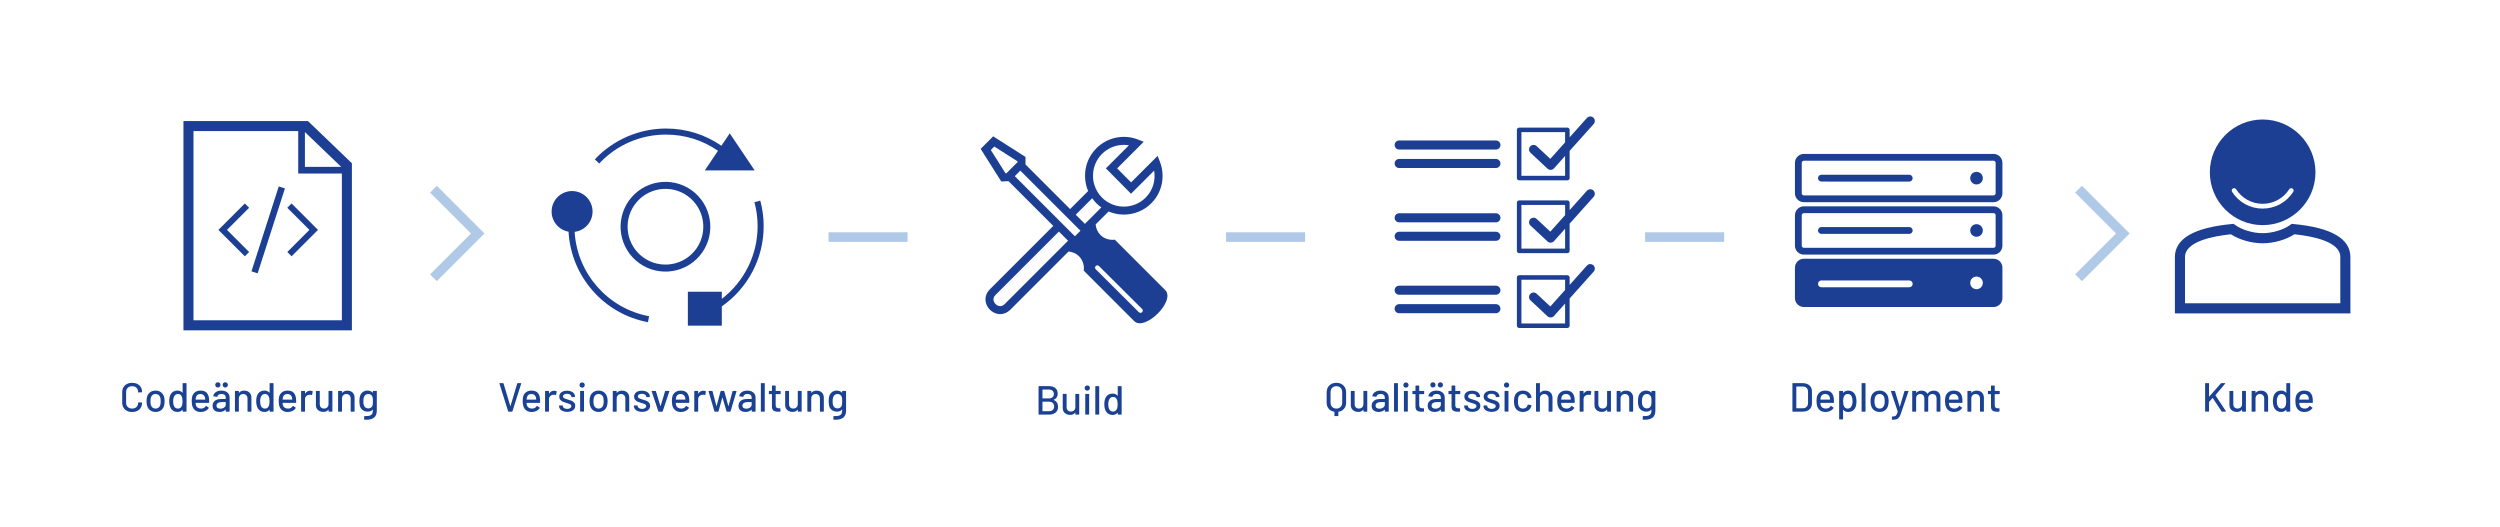 <svg xmlns="http://www.w3.org/2000/svg" viewBox="0 0 1044 220"><g fill="#1a4192"><path d="m53.017 171.568c-.629-.322-1.116-.781-1.462-1.377s-.519-1.277-.519-2.049v-4.402c0-.771.173-1.447.519-2.031s.833-1.037 1.462-1.36 1.352-.485 2.168-.485c.815 0 1.535.156 2.158.469.623.311 1.108.75 1.454 1.316.346.567.519 1.225.519 1.973v.017c0 .058-.018.103-.052.136-.033.035-.073.051-.118.051l-1.292.068c-.114 0-.171-.051-.171-.152v-.051c0-.726-.227-1.31-.68-1.752-.453-.441-1.06-.662-1.818-.662-.76 0-1.369.221-1.828.662-.459.442-.688 1.026-.688 1.752v4.521c0 .726.229 1.309.688 1.751s1.068.663 1.828.663c.759 0 1.365-.221 1.818-.663s.68-1.025.68-1.751v-.034c0-.103.057-.153.171-.153l1.292.068c.112 0 .17.057.17.17 0 .748-.173 1.408-.519 1.98s-.831 1.018-1.454 1.334c-.623.318-1.343.477-2.158.477-.816 0-1.539-.161-2.168-.484z"/><path d="m62.8 171.398c-.623-.425-1.06-1.018-1.309-1.776-.204-.612-.307-1.304-.307-2.074 0-.805.097-1.484.289-2.04.249-.748.686-1.334 1.31-1.76.623-.425 1.365-.637 2.227-.637.816 0 1.527.212 2.134.637.605.426 1.039 1.006 1.3 1.742.204.578.307 1.259.307 2.041 0 .793-.103 1.49-.307 2.091-.249.759-.68 1.352-1.292 1.776-.611.425-1.331.638-2.158.638-.839 0-1.57-.213-2.193-.638zm3.383-1.156c.34-.255.584-.614.731-1.079.124-.431.187-.964.187-1.599s-.057-1.161-.17-1.58c-.147-.465-.391-.825-.73-1.08-.341-.255-.754-.383-1.241-.383-.465 0-.867.128-1.207.383s-.584.615-.731 1.08c-.124.396-.187.924-.187 1.58 0 .658.062 1.19.187 1.599.137.465.377.824.723 1.079.346.256.763.383 1.25.383.453 0 .85-.127 1.189-.383z"/><path d="m76.434 160h1.292c.113 0 .17.057.17.17v11.561c0 .113-.057.17-.17.17h-1.292c-.113 0-.17-.057-.17-.17v-.562c0-.022-.008-.04-.025-.052-.017-.01-.037-.005-.06.018-.249.283-.544.504-.884.663s-.708.238-1.105.238c-.815 0-1.493-.201-2.031-.604s-.933-.972-1.182-1.708c-.215-.602-.322-1.326-.322-2.177 0-.793.09-1.479.271-2.058.238-.748.629-1.331 1.173-1.75.544-.42 1.241-.629 2.091-.629.386 0 .751.076 1.097.229.346.153.644.372.893.655.022.022.043.028.06.017.018-.011.025-.027.025-.051v-3.791c0-.113.057-.17.17-.17zm-.204 7.564c0-.951-.142-1.677-.425-2.176-.329-.578-.811-.867-1.444-.867-.681 0-1.185.272-1.514.816-.362.566-.544 1.314-.544 2.244 0 .873.142 1.575.425 2.107.329.624.867.936 1.615.936.657 0 1.156-.307 1.496-.918.261-.477.391-1.189.391-2.143z"/><path d="m87.348 168.059c0 .113-.057.17-.17.17h-5.423c-.046 0-.068.022-.068.067 0 .386.034.681.103.884.124.453.376.808.756 1.062.38.256.858.383 1.437.383.839 0 1.485-.346 1.938-1.037.057-.113.13-.131.221-.051l.969.646c.079.067.097.141.052.221-.317.51-.769.912-1.352 1.207-.584.294-1.244.441-1.98.441-.828 0-1.524-.182-2.092-.544-.566-.362-.991-.878-1.274-1.547-.272-.669-.408-1.479-.408-2.431 0-.828.062-1.457.188-1.887.203-.783.611-1.4 1.224-1.854s1.354-.68 2.227-.68c1.145 0 2.001.286 2.567.857.566.573.912 1.414 1.037 2.525.045.465.062.986.051 1.564zm-4.862-3.172c-.317.244-.532.57-.646.979-.079.249-.131.566-.153.951 0 .046.022.068.068.068h3.893c.046 0 .068-.022.068-.068-.022-.373-.057-.65-.102-.832-.114-.442-.338-.797-.672-1.062-.335-.267-.751-.4-1.25-.4-.487 0-.89.123-1.207.365z"/><path d="m94.293 163.477c.516.244.912.584 1.189 1.02.277.437.417.933.417 1.488v5.746c0 .113-.058.17-.17.17h-1.292c-.114 0-.17-.057-.17-.17v-.613c0-.056-.029-.067-.086-.033-.294.307-.654.541-1.079.705s-.898.247-1.419.247c-.839 0-1.533-.213-2.083-.638s-.824-1.068-.824-1.93c0-.884.309-1.578.926-2.082.618-.504 1.482-.757 2.593-.757h1.904c.045 0 .068-.022.068-.067v-.459c0-.499-.145-.887-.434-1.165s-.729-.417-1.317-.417c-.477 0-.865.094-1.165.281-.301.187-.484.439-.553.756-.034.113-.102.164-.204.153l-1.377-.187c-.113-.023-.164-.068-.152-.137.09-.668.447-1.215 1.07-1.641.624-.425 1.405-.637 2.347-.637.69 0 1.294.121 1.811.365zm-4.105-1.964c-.204-.204-.307-.464-.307-.782 0-.316.103-.578.307-.781.204-.204.464-.307.781-.307s.578.103.782.307c.204.203.306.465.306.781 0 .318-.102.578-.306.782s-.465.306-.782.306-.577-.102-.781-.306zm3.417 8.671c.441-.318.663-.721.663-1.207v-1.004c0-.045-.023-.068-.068-.068h-1.598c-.669 0-1.202.131-1.599.392s-.595.624-.595 1.088c0 .419.15.737.45.952.301.215.694.322 1.182.322.601 0 1.122-.158 1.564-.475zm-.323-8.671c-.204-.204-.306-.464-.306-.782 0-.316.102-.578.306-.781.204-.204.465-.307.782-.307.316 0 .578.103.781.307.204.203.307.465.307.781 0 .318-.103.578-.307.782-.203.204-.465.306-.781.306-.317 0-.578-.102-.782-.306z"/><path d="m104.178 163.936c.545.538.816 1.266.816 2.185v5.61c0 .113-.057.17-.17.17h-1.292c-.113 0-.17-.057-.17-.17v-5.287c0-.566-.164-1.025-.493-1.377s-.765-.527-1.309-.527c-.533 0-.97.176-1.31.527s-.51.805-.51 1.359v5.305c0 .113-.057.17-.17.17h-1.292c-.113 0-.17-.057-.17-.17v-8.313c0-.113.057-.17.17-.17h1.292c.113 0 .17.057.17.17v.612c0 .022.009.039.025.051s.031.006.043-.018c.486-.623 1.207-.935 2.158-.935.93 0 1.666.27 2.21.808z"/><path d="m112.763 160h1.292c.113 0 .17.057.17.17v11.561c0 .113-.057.17-.17.17h-1.292c-.113 0-.17-.057-.17-.17v-.562c0-.022-.008-.04-.025-.052-.017-.01-.037-.005-.06.018-.249.283-.544.504-.884.663s-.708.238-1.105.238c-.815 0-1.493-.201-2.031-.604s-.933-.972-1.182-1.708c-.215-.602-.322-1.326-.322-2.177 0-.793.09-1.479.271-2.058.238-.748.629-1.331 1.173-1.75.544-.42 1.241-.629 2.091-.629.386 0 .751.076 1.097.229.346.153.644.372.893.655.022.022.043.028.06.017.018-.011.025-.027.025-.051v-3.791c0-.113.057-.17.17-.17zm-.204 7.564c0-.951-.142-1.677-.425-2.176-.329-.578-.811-.867-1.444-.867-.681 0-1.185.272-1.514.816-.362.566-.544 1.314-.544 2.244 0 .873.142 1.575.425 2.107.329.624.867.936 1.615.936.657 0 1.156-.307 1.496-.918.261-.477.391-1.189.391-2.143z"/><path d="m123.677 168.059c0 .113-.057.17-.17.17h-5.423c-.046 0-.068.022-.068.067 0 .386.034.681.103.884.124.453.376.808.756 1.062.38.256.858.383 1.437.383.839 0 1.485-.346 1.938-1.037.057-.113.13-.131.221-.051l.969.646c.079.067.097.141.052.221-.317.51-.769.912-1.352 1.207-.584.294-1.244.441-1.98.441-.828 0-1.524-.182-2.092-.544-.566-.362-.991-.878-1.274-1.547-.272-.669-.408-1.479-.408-2.431 0-.828.062-1.457.188-1.887.203-.783.611-1.4 1.224-1.854s1.354-.68 2.227-.68c1.145 0 2.001.286 2.567.857.566.573.912 1.414 1.037 2.525.045.465.062.986.051 1.564zm-4.862-3.172c-.317.244-.532.57-.646.979-.079.249-.131.566-.153.951 0 .046.022.068.068.068h3.893c.046 0 .068-.022.068-.068-.022-.373-.057-.65-.102-.832-.114-.442-.338-.797-.672-1.062-.335-.267-.751-.4-1.25-.4-.487 0-.89.123-1.207.365z"/><path d="m130.511 163.383c.079.034.107.102.085.204l-.272 1.274c-.011.103-.079.137-.203.103-.193-.079-.42-.119-.681-.119l-.237.017c-.533.023-.973.207-1.318.553s-.519.797-.519 1.352v4.965c0 .113-.057.17-.17.17h-1.292c-.113 0-.17-.057-.17-.17v-8.313c0-.113.057-.17.17-.17h1.292c.113 0 .17.057.17.17v.901c0 .033.009.053.026.059.017.006.03-.002.042-.025.51-.793 1.207-1.189 2.091-1.189.363 0 .691.074.986.221z"/><path d="m137.361 163.247h1.275c.112 0 .17.057.17.17v8.313c0 .113-.058.17-.17.17h-1.275c-.113 0-.17-.057-.17-.17v-.629c0-.023-.009-.037-.025-.043-.018-.006-.037.003-.06.025-.453.623-1.15.936-2.091.936-.556 0-1.068-.108-1.539-.324-.47-.215-.847-.532-1.13-.951-.284-.42-.426-.93-.426-1.53v-5.797c0-.113.057-.17.171-.17h1.274c.113 0 .17.057.17.17v5.287c0 .589.156 1.054.468 1.394s.751.51 1.317.51 1.021-.172 1.36-.518.51-.809.51-1.386v-5.287c0-.113.057-.17.17-.17z"/><path d="m147.255 163.936c.545.538.816 1.266.816 2.185v5.61c0 .113-.057.17-.17.17h-1.292c-.113 0-.17-.057-.17-.17v-5.287c0-.566-.164-1.025-.493-1.377s-.765-.527-1.309-.527c-.533 0-.97.176-1.31.527s-.51.805-.51 1.359v5.305c0 .113-.057.17-.17.17h-1.292c-.113 0-.17-.057-.17-.17v-8.313c0-.113.057-.17.17-.17h1.292c.113 0 .17.057.17.17v.612c0 .022.009.039.025.051s.031.006.043-.018c.486-.623 1.207-.935 2.158-.935.93 0 1.666.27 2.21.808z"/><path d="m155.892 163.247h1.292c.112 0 .17.057.17.17v8.041c0 1.371-.389 2.352-1.165 2.94-.776.59-1.816.885-3.119.885-.182 0-.465-.012-.851-.034-.113-.012-.17-.073-.17-.187l.052-1.174c0-.045.017-.085.051-.119.034-.033.079-.045.136-.033.158.011.391.017.697.017.963 0 1.66-.179 2.091-.536.431-.356.646-.96.646-1.811v-.305c0-.023-.009-.04-.026-.052-.017-.011-.036-.005-.06.017-.476.557-1.173.834-2.091.834-.736 0-1.402-.193-1.997-.578-.595-.386-1.006-.952-1.232-1.7-.147-.499-.222-1.19-.222-2.074 0-.94.086-1.666.256-2.176.215-.681.598-1.228 1.147-1.641.549-.413 1.198-.62 1.946-.62.929 0 1.66.283 2.192.85.023.023.043.031.06.025.018-.006.026-.02.026-.043v-.526c0-.113.056-.17.17-.17zm-.196 5.304c.018-.204.026-.544.026-1.02 0-.477-.009-.813-.026-1.012-.017-.198-.048-.389-.093-.57-.091-.418-.295-.762-.612-1.027-.317-.267-.714-.4-1.19-.4-.476 0-.872.134-1.189.4-.317.266-.544.609-.68 1.027-.125.341-.188.867-.188 1.582 0 .781.057 1.314.17 1.598.113.42.337.762.672 1.028.334.267.739.399 1.215.399.499 0 .904-.133 1.216-.399s.513-.608.604-1.028c.034-.182.06-.374.076-.578z"/><path d="m212.201 171.764-3.638-11.576-.018-.068c0-.08.052-.119.153-.119h1.377c.102 0 .17.045.204.136l2.805 9.401c.012.022.028.033.051.033.023 0 .04-.011.052-.033l2.805-9.401c.034-.091.096-.136.187-.136h1.344c.124 0 .17.062.136.188l-3.672 11.576c-.034.092-.103.137-.204.137h-1.377c-.103 0-.17-.045-.204-.137z"/><path d="m225.563 168.059c0 .113-.058.17-.17.17h-5.424c-.045 0-.067.022-.067.067 0 .386.034.681.102.884.125.453.377.808.757 1.062.38.256.858.383 1.437.383.839 0 1.484-.346 1.938-1.037.057-.113.131-.131.222-.051l.969.646c.079.067.096.141.051.221-.317.51-.768.912-1.352 1.207-.584.294-1.244.441-1.98.441-.827 0-1.524-.182-2.091-.544s-.992-.878-1.275-1.547c-.271-.669-.407-1.479-.407-2.431 0-.828.062-1.457.187-1.887.204-.783.612-1.4 1.224-1.854.612-.453 1.354-.68 2.228-.68 1.145 0 2 .286 2.567.857.566.573.912 1.414 1.036 2.525.046.465.062.986.052 1.564zm-4.862-3.172c-.317.244-.533.57-.646.979-.079.249-.13.566-.152.951 0 .046.022.068.067.068h3.894c.045 0 .067-.022.067-.068-.022-.373-.057-.65-.102-.832-.113-.442-.337-.797-.672-1.062-.334-.267-.751-.4-1.249-.4-.487 0-.89.123-1.207.365z"/><path d="m232.396 163.383c.08.034.108.102.085.204l-.271 1.274c-.012.103-.079.137-.204.103-.192-.079-.419-.119-.68-.119l-.238.017c-.533.023-.972.207-1.317.553s-.519.797-.519 1.352v4.965c0 .113-.057.17-.17.17h-1.292c-.113 0-.17-.057-.17-.17v-8.313c0-.113.057-.17.17-.17h1.292c.113 0 .17.057.17.17v.901c0 .033.009.053.025.059s.031-.002.043-.025c.51-.793 1.207-1.189 2.091-1.189.362 0 .691.074.985.221z"/><path d="m235.091 171.695c-.516-.203-.915-.484-1.198-.841s-.425-.751-.425-1.182v-.187c0-.113.057-.17.17-.17h1.224c.113 0 .17.057.17.17v.084c0 .318.173.596.519.834s.785.356 1.317.356c.511 0 .924-.11 1.241-.331s.477-.502.477-.842c0-.328-.147-.575-.442-.739-.295-.165-.771-.337-1.428-.519-.646-.182-1.188-.365-1.624-.553s-.805-.453-1.104-.799c-.301-.346-.451-.791-.451-1.334 0-.76.298-1.363.893-1.811.596-.448 1.386-.672 2.372-.672.657 0 1.238.104 1.742.314.504.209.893.502 1.165.875.271.375.407.794.407 1.258v.052c0 .113-.057.17-.17.17h-1.189c-.113 0-.17-.057-.17-.17v-.052c0-.328-.162-.604-.484-.824-.323-.221-.763-.331-1.318-.331-.498 0-.903.097-1.215.288-.312.193-.468.454-.468.783 0 .328.15.578.45.748.301.17.785.352 1.454.543.657.182 1.204.36 1.641.536.436.176.807.437 1.113.782.306.346.459.796.459 1.352 0 .771-.304 1.383-.91 1.836-.605.453-1.413.68-2.422.68-.68 0-1.278-.102-1.794-.307z"/><path d="m242.324 161.581c-.204-.204-.306-.465-.306-.782 0-.316.102-.578.306-.781.204-.205.465-.307.782-.307s.578.102.782.307c.204.203.306.465.306.781 0 .317-.102.578-.306.782s-.465.306-.782.306-.578-.102-.782-.306zm-.067 10.132v-8.296c0-.113.057-.17.17-.17h1.292c.113 0 .17.057.17.17v8.296c0 .113-.057.17-.17.17h-1.292c-.113 0-.17-.057-.17-.17z"/><path d="m247.799 171.398c-.624-.425-1.061-1.018-1.31-1.776-.204-.612-.306-1.304-.306-2.074 0-.805.096-1.484.289-2.04.249-.748.686-1.334 1.309-1.76.623-.425 1.365-.637 2.228-.637.815 0 1.526.212 2.133.637.606.426 1.04 1.006 1.301 1.742.204.578.306 1.259.306 2.041 0 .793-.102 1.49-.306 2.091-.249.759-.68 1.352-1.292 1.776s-1.332.638-2.159.638c-.839 0-1.569-.213-2.192-.638zm3.383-1.156c.34-.255.583-.614.73-1.079.125-.431.188-.964.188-1.599s-.057-1.161-.17-1.58c-.147-.465-.392-.825-.731-1.08s-.754-.383-1.241-.383c-.465 0-.866.128-1.207.383-.34.255-.583.615-.73 1.08-.125.396-.188.924-.188 1.58 0 .658.062 1.19.188 1.599.136.465.377.824.723 1.079.346.256.762.383 1.249.383.453 0 .851-.127 1.19-.383z"/><path d="m261.959 163.936c.545.538.816 1.266.816 2.185v5.61c0 .113-.057.17-.17.17h-1.292c-.113 0-.17-.057-.17-.17v-5.287c0-.566-.164-1.025-.493-1.377s-.765-.527-1.309-.527c-.533 0-.97.176-1.31.527s-.51.805-.51 1.359v5.305c0 .113-.057.17-.17.17h-1.292c-.113 0-.17-.057-.17-.17v-8.313c0-.113.057-.17.17-.17h1.292c.113 0 .17.057.17.17v.612c0 .022.009.039.025.051s.031.006.043-.018c.486-.623 1.207-.935 2.158-.935.93 0 1.666.27 2.21.808z"/><path d="m266.354 171.695c-.516-.203-.915-.484-1.198-.841s-.425-.751-.425-1.182v-.187c0-.113.057-.17.17-.17h1.224c.113 0 .17.057.17.17v.084c0 .318.173.596.519.834s.785.356 1.317.356c.511 0 .924-.11 1.241-.331s.477-.502.477-.842c0-.328-.147-.575-.442-.739-.295-.165-.771-.337-1.428-.519-.646-.182-1.188-.365-1.624-.553s-.805-.453-1.104-.799c-.301-.346-.451-.791-.451-1.334 0-.76.298-1.363.893-1.811.596-.448 1.386-.672 2.372-.672.657 0 1.238.104 1.742.314.504.209.893.502 1.165.875.271.375.407.794.407 1.258v.052c0 .113-.057.17-.17.17h-1.189c-.113 0-.17-.057-.17-.17v-.052c0-.328-.162-.604-.484-.824-.323-.221-.763-.331-1.318-.331-.498 0-.903.097-1.215.288-.312.193-.468.454-.468.783 0 .328.15.578.45.748.301.17.785.352 1.454.543.657.182 1.204.36 1.641.536.436.176.807.437 1.113.782.306.346.459.796.459 1.352 0 .771-.304 1.383-.91 1.836-.605.453-1.413.68-2.422.68-.68 0-1.278-.102-1.794-.307z"/><path d="m274.913 171.764-2.771-8.33-.018-.068c0-.078.051-.118.153-.118h1.428c.103 0 .17.046.204.136l1.87 6.154c.011.022.028.033.051.033s.04-.011.051-.033l1.854-6.154c.034-.09.102-.136.204-.136l1.428.017c.125 0 .17.062.136.188l-2.754 8.312c-.034.092-.102.137-.204.137h-1.428c-.102 0-.17-.045-.204-.137z"/><path d="m287.868 168.059c0 .113-.058.17-.17.17h-5.424c-.045 0-.067.022-.067.067 0 .386.034.681.102.884.125.453.377.808.757 1.062.38.256.858.383 1.437.383.839 0 1.484-.346 1.938-1.037.057-.113.131-.131.222-.051l.969.646c.079.067.096.141.051.221-.317.51-.768.912-1.352 1.207-.584.294-1.244.441-1.98.441-.827 0-1.524-.182-2.091-.544s-.992-.878-1.275-1.547c-.271-.669-.407-1.479-.407-2.431 0-.828.062-1.457.187-1.887.204-.783.612-1.4 1.224-1.854.612-.453 1.354-.68 2.228-.68 1.145 0 2 .286 2.567.857.566.573.912 1.414 1.036 2.525.046.465.062.986.052 1.564zm-4.862-3.172c-.317.244-.533.57-.646.979-.079.249-.13.566-.152.951 0 .046.022.068.067.068h3.894c.045 0 .067-.022.067-.068-.022-.373-.057-.65-.102-.832-.113-.442-.337-.797-.672-1.062-.334-.267-.751-.4-1.249-.4-.487 0-.89.123-1.207.365z"/><path d="m294.701 163.383c.08.034.108.102.085.204l-.271 1.274c-.012.103-.079.137-.204.103-.192-.079-.419-.119-.68-.119l-.238.017c-.533.023-.972.207-1.317.553s-.519.797-.519 1.352v4.965c0 .113-.057.17-.17.17h-1.292c-.113 0-.17-.057-.17-.17v-8.313c0-.113.057-.17.17-.17h1.292c.113 0 .17.057.17.17v.901c0 .033.009.053.025.059s.031-.002.043-.025c.51-.793 1.207-1.189 2.091-1.189.362 0 .691.074.985.221z"/><path d="m298.339 171.764-2.448-8.33-.017-.051c0-.09.057-.136.17-.136h1.326c.102 0 .164.051.187.153l1.615 6.17c.011.023.025.035.042.035.018 0 .031-.012.043-.035l1.649-6.17c.022-.103.085-.153.187-.153h1.173c.103 0 .164.051.188.153l1.683 6.153c.011.022.025.034.043.034.017 0 .03-.012.042-.034l1.683-6.153c.023-.103.086-.153.188-.153l1.309.017c.057 0 .1.018.128.051.028.035.036.08.025.137l-2.465 8.312c-.034.092-.097.137-.188.137h-1.325c-.091 0-.153-.045-.188-.137l-1.666-5.746c-.012-.022-.025-.033-.042-.033-.018 0-.031.011-.043.033l-1.581 5.729c-.022.103-.085.153-.187.153h-1.344c-.091 0-.152-.045-.187-.137z"/><path d="m313.919 163.477c.516.244.912.584 1.19 1.02.277.437.416.933.416 1.488v5.746c0 .113-.057.17-.17.17h-1.292c-.113 0-.17-.057-.17-.17v-.613c0-.056-.028-.067-.085-.033-.295.307-.654.541-1.079.705-.426.164-.898.247-1.42.247-.839 0-1.533-.213-2.082-.638-.55-.425-.825-1.068-.825-1.93 0-.884.309-1.578.927-2.082.617-.504 1.481-.757 2.593-.757h1.903c.046 0 .068-.022.068-.067v-.459c0-.499-.145-.887-.434-1.165s-.729-.417-1.317-.417c-.476 0-.864.094-1.164.281-.301.187-.485.439-.553.756-.034.113-.103.164-.204.153l-1.377-.187c-.113-.023-.165-.068-.153-.137.091-.668.448-1.215 1.071-1.641.623-.425 1.405-.637 2.346-.637.691 0 1.295.121 1.811.365zm-.688 6.707c.442-.318.663-.721.663-1.207v-1.004c0-.045-.022-.068-.068-.068h-1.598c-.669 0-1.201.131-1.598.392-.397.261-.596.624-.596 1.088 0 .419.15.737.451.952.3.215.693.322 1.182.322.601 0 1.122-.158 1.563-.475z"/><path d="m317.735 171.73v-11.561c0-.113.057-.17.17-.17h1.292c.113 0 .17.057.17.17v11.561c0 .113-.057.17-.17.17h-1.292c-.113 0-.17-.057-.17-.17z"/><path d="m325.827 164.59h-1.836c-.045 0-.068.023-.068.068v4.505c0 .476.108.819.323 1.028.216.21.55.314 1.003.314h.493c.113 0 .17.057.17.17v1.055c0 .113-.057.17-.17.17-.362.021-.623.033-.782.033-.861 0-1.51-.155-1.946-.467-.437-.312-.654-.887-.654-1.727v-5.082c0-.045-.022-.068-.068-.068h-1.037c-.113 0-.17-.057-.17-.17v-1.003c0-.113.057-.17.17-.17h1.037c.046 0 .068-.022.068-.068v-2.006c0-.113.057-.17.17-.17h1.224c.113 0 .17.057.17.17v2.006c0 .046.023.068.068.068h1.836c.113 0 .17.057.17.17v1.003c0 .113-.057.17-.17.17z"/><path d="m333.324 163.247h1.275c.112 0 .17.057.17.17v8.313c0 .113-.058.17-.17.17h-1.275c-.113 0-.17-.057-.17-.17v-.629c0-.023-.009-.037-.025-.043-.018-.006-.037.003-.06.025-.453.623-1.15.936-2.091.936-.556 0-1.068-.108-1.539-.324-.47-.215-.847-.532-1.13-.951-.284-.42-.426-.93-.426-1.53v-5.797c0-.113.057-.17.171-.17h1.274c.113 0 .17.057.17.17v5.287c0 .589.156 1.054.468 1.394s.751.51 1.317.51 1.021-.172 1.36-.518.51-.809.51-1.386v-5.287c0-.113.057-.17.17-.17z"/><path d="m343.218 163.936c.545.538.816 1.266.816 2.185v5.61c0 .113-.057.17-.17.17h-1.292c-.113 0-.17-.057-.17-.17v-5.287c0-.566-.164-1.025-.493-1.377s-.765-.527-1.309-.527c-.533 0-.97.176-1.31.527s-.51.805-.51 1.359v5.305c0 .113-.057.17-.17.17h-1.292c-.113 0-.17-.057-.17-.17v-8.313c0-.113.057-.17.17-.17h1.292c.113 0 .17.057.17.17v.612c0 .022.009.039.025.051s.031.006.043-.018c.486-.623 1.207-.935 2.158-.935.93 0 1.666.27 2.21.808z"/><path d="m351.854 163.247h1.292c.112 0 .17.057.17.17v8.041c0 1.371-.389 2.352-1.165 2.94-.776.59-1.816.885-3.119.885-.182 0-.465-.012-.851-.034-.113-.012-.17-.073-.17-.187l.052-1.174c0-.045.017-.085.051-.119.034-.033.079-.045.136-.033.158.011.391.017.697.017.963 0 1.66-.179 2.091-.536.431-.356.646-.96.646-1.811v-.305c0-.023-.009-.04-.026-.052-.017-.011-.036-.005-.06.017-.476.557-1.173.834-2.091.834-.736 0-1.402-.193-1.997-.578-.595-.386-1.006-.952-1.232-1.7-.147-.499-.222-1.19-.222-2.074 0-.94.086-1.666.256-2.176.215-.681.598-1.228 1.147-1.641.549-.413 1.198-.62 1.946-.62.929 0 1.66.283 2.192.85.023.023.043.031.06.025.018-.006.026-.02.026-.043v-.526c0-.113.056-.17.17-.17zm-.196 5.304c.018-.204.026-.544.026-1.02 0-.477-.009-.813-.026-1.012-.017-.198-.048-.389-.093-.57-.091-.418-.295-.762-.612-1.027-.317-.267-.714-.4-1.19-.4-.476 0-.872.134-1.189.4-.317.266-.544.609-.68 1.027-.125.341-.188.867-.188 1.582 0 .781.057 1.314.17 1.598.113.42.337.762.672 1.028.334.267.739.399 1.215.399.499 0 .904-.133 1.216-.399s.513-.608.604-1.028c.034-.182.06-.374.076-.578z"/><path d="m560.196 160.365c.612.334 1.089.803 1.429 1.402.34.602.51 1.299.51 2.092v4.283c0 1.021-.286 1.87-.858 2.551-.572.68-1.346 1.1-2.32 1.258-.046.011-.068.039-.068.085v1.547c0 .113-.057.17-.17.17h-1.292c-.113 0-.17-.057-.17-.17v-1.547c0-.046-.022-.074-.068-.085-.975-.158-1.748-.578-2.32-1.258-.572-.681-.858-1.53-.858-2.551v-4.283c0-.793.17-1.49.51-2.092.34-.6.816-1.068 1.428-1.402.612-.334 1.32-.502 2.125-.502s1.514.168 2.125.502zm.307 3.408c0-.748-.224-1.352-.672-1.811-.447-.459-1.034-.688-1.76-.688-.725 0-1.312.229-1.759.688-.448.459-.672 1.062-.672 1.811v4.353c0 .748.224 1.352.672 1.811.447.459 1.034.688 1.759.688.726 0 1.312-.229 1.76-.688.448-.459.672-1.062.672-1.811z"/><path d="m569.529 163.247h1.275c.112 0 .17.057.17.17v8.313c0 .113-.058.17-.17.17h-1.275c-.113 0-.17-.057-.17-.17v-.629c0-.023-.009-.037-.025-.043-.018-.006-.037.003-.06.025-.453.623-1.15.936-2.091.936-.556 0-1.068-.108-1.539-.324-.47-.215-.847-.532-1.13-.951-.284-.42-.426-.93-.426-1.53v-5.797c0-.113.057-.17.171-.17h1.274c.113 0 .17.057.17.17v5.287c0 .589.156 1.054.468 1.394s.751.51 1.317.51 1.021-.172 1.36-.518.51-.809.51-1.386v-5.287c0-.113.057-.17.17-.17z"/><path d="m578.327 163.477c.516.244.912.584 1.189 1.02.277.437.417.933.417 1.488v5.746c0 .113-.058.17-.17.17h-1.292c-.114 0-.17-.057-.17-.17v-.613c0-.056-.029-.067-.086-.033-.294.307-.654.541-1.079.705s-.898.247-1.419.247c-.839 0-1.533-.213-2.083-.638s-.824-1.068-.824-1.93c0-.884.309-1.578.926-2.082.618-.504 1.482-.757 2.593-.757h1.904c.045 0 .068-.022.068-.067v-.459c0-.499-.145-.887-.434-1.165s-.729-.417-1.317-.417c-.477 0-.865.094-1.165.281-.301.187-.484.439-.553.756-.034.113-.102.164-.204.153l-1.377-.187c-.113-.023-.164-.068-.152-.137.09-.668.447-1.215 1.07-1.641.624-.425 1.405-.637 2.347-.637.69 0 1.294.121 1.811.365zm-.688 6.707c.441-.318.663-.721.663-1.207v-1.004c0-.045-.023-.068-.068-.068h-1.598c-.669 0-1.202.131-1.599.392s-.595.624-.595 1.088c0 .419.15.737.45.952.301.215.694.322 1.182.322.601 0 1.122-.158 1.564-.475z"/><path d="m582.144 171.73v-11.561c0-.113.057-.17.17-.17h1.292c.113 0 .17.057.17.17v11.561c0 .113-.057.17-.17.17h-1.292c-.113 0-.17-.057-.17-.17z"/><path d="m586.342 161.581c-.204-.204-.306-.465-.306-.782 0-.316.102-.578.306-.781.204-.205.465-.307.782-.307s.578.102.782.307c.204.203.306.465.306.781 0 .317-.102.578-.306.782s-.465.306-.782.306-.578-.102-.782-.306zm-.067 10.132v-8.296c0-.113.057-.17.17-.17h1.292c.113 0 .17.057.17.17v8.296c0 .113-.057.17-.17.17h-1.292c-.113 0-.17-.057-.17-.17z"/><path d="m594.57 164.59h-1.836c-.046 0-.068.023-.068.068v4.505c0 .476.107.819.323 1.028.215.21.549.314 1.003.314h.493c.112 0 .17.057.17.17v1.055c0 .113-.058.17-.17.17-.363.021-.624.033-.782.033-.861 0-1.511-.155-1.946-.467-.437-.312-.655-.887-.655-1.727v-5.082c0-.045-.022-.068-.067-.068h-1.037c-.113 0-.17-.057-.17-.17v-1.003c0-.113.057-.17.17-.17h1.037c.045 0 .067-.022.067-.068v-2.006c0-.113.057-.17.17-.17h1.225c.113 0 .17.057.17.17v2.006c0 .046.022.068.068.068h1.836c.113 0 .17.057.17.17v1.003c0 .113-.057.17-.17.17z"/><path d="m601.719 163.477c.516.244.912.584 1.189 1.02.277.437.417.933.417 1.488v5.746c0 .113-.058.17-.17.17h-1.292c-.114 0-.17-.057-.17-.17v-.613c0-.056-.029-.067-.086-.033-.294.307-.654.541-1.079.705s-.898.247-1.419.247c-.839 0-1.533-.213-2.083-.638s-.824-1.068-.824-1.93c0-.884.309-1.578.926-2.082.618-.504 1.482-.757 2.593-.757h1.904c.045 0 .068-.022.068-.067v-.459c0-.499-.145-.887-.434-1.165s-.729-.417-1.317-.417c-.477 0-.865.094-1.165.281-.301.187-.484.439-.553.756-.034.113-.102.164-.204.153l-1.377-.187c-.113-.023-.164-.068-.152-.137.09-.668.447-1.215 1.07-1.641.624-.425 1.405-.637 2.347-.637.69 0 1.294.121 1.811.365zm-4.105-1.964c-.204-.204-.307-.464-.307-.782 0-.316.103-.578.307-.781.204-.204.464-.307.781-.307s.578.103.782.307c.204.203.306.465.306.781 0 .318-.102.578-.306.782s-.465.306-.782.306-.577-.102-.781-.306zm3.417 8.671c.441-.318.663-.721.663-1.207v-1.004c0-.045-.023-.068-.068-.068h-1.598c-.669 0-1.202.131-1.599.392s-.595.624-.595 1.088c0 .419.15.737.45.952.301.215.694.322 1.182.322.601 0 1.122-.158 1.564-.475zm-.323-8.671c-.204-.204-.306-.464-.306-.782 0-.316.102-.578.306-.781.204-.204.465-.307.782-.307.316 0 .578.103.781.307.204.203.307.465.307.781 0 .318-.103.578-.307.782-.203.204-.465.306-.781.306-.317 0-.578-.102-.782-.306z"/><path d="m609.632 164.59h-1.836c-.045 0-.068.023-.068.068v4.505c0 .476.108.819.323 1.028.216.21.55.314 1.003.314h.493c.113 0 .17.057.17.17v1.055c0 .113-.057.17-.17.17-.362.021-.623.033-.782.033-.861 0-1.51-.155-1.946-.467-.437-.312-.654-.887-.654-1.727v-5.082c0-.045-.022-.068-.068-.068h-1.037c-.113 0-.17-.057-.17-.17v-1.003c0-.113.057-.17.17-.17h1.037c.046 0 .068-.022.068-.068v-2.006c0-.113.057-.17.17-.17h1.224c.113 0 .17.057.17.17v2.006c0 .046.023.068.068.068h1.836c.113 0 .17.057.17.17v1.003c0 .113-.057.17-.17.17z"/><path d="m613.058 171.695c-.516-.203-.916-.484-1.198-.841-.284-.356-.426-.751-.426-1.182v-.187c0-.113.057-.17.17-.17h1.225c.113 0 .17.057.17.17v.084c0 .318.173.596.519.834s.784.356 1.317.356c.51 0 .924-.11 1.241-.331.316-.221.476-.502.476-.842 0-.328-.147-.575-.441-.739-.295-.165-.771-.337-1.429-.519-.646-.182-1.188-.365-1.623-.553-.437-.188-.805-.453-1.105-.799-.3-.346-.45-.791-.45-1.334 0-.76.298-1.363.893-1.811.595-.448 1.386-.672 2.371-.672.657 0 1.238.104 1.743.314.504.209.893.502 1.164.875.272.375.408.794.408 1.258v.052c0 .113-.057.17-.17.17h-1.19c-.113 0-.17-.057-.17-.17v-.052c0-.328-.161-.604-.484-.824s-.763-.331-1.317-.331c-.499 0-.904.097-1.216.288-.312.193-.467.454-.467.783 0 .328.149.578.45.748.3.17.784.352 1.453.543.657.182 1.204.36 1.641.536s.808.437 1.113.782c.307.346.459.796.459 1.352 0 .771-.303 1.383-.909 1.836s-1.414.68-2.423.68c-.68 0-1.277-.102-1.793-.307z"/><path d="m621.132 171.695c-.516-.203-.915-.484-1.198-.841s-.425-.751-.425-1.182v-.187c0-.113.057-.17.17-.17h1.224c.113 0 .17.057.17.17v.084c0 .318.173.596.519.834s.785.356 1.317.356c.511 0 .924-.11 1.241-.331s.477-.502.477-.842c0-.328-.147-.575-.442-.739-.295-.165-.771-.337-1.428-.519-.646-.182-1.188-.365-1.624-.553s-.805-.453-1.104-.799c-.301-.346-.451-.791-.451-1.334 0-.76.298-1.363.893-1.811.596-.448 1.386-.672 2.372-.672.657 0 1.238.104 1.742.314.504.209.893.502 1.165.875.271.375.407.794.407 1.258v.052c0 .113-.057.17-.17.17h-1.189c-.113 0-.17-.057-.17-.17v-.052c0-.328-.162-.604-.484-.824-.323-.221-.763-.331-1.318-.331-.498 0-.903.097-1.215.288-.312.193-.468.454-.468.783 0 .328.15.578.45.748.301.17.785.352 1.454.543.657.182 1.204.36 1.641.536.436.176.807.437 1.113.782.306.346.459.796.459 1.352 0 .771-.304 1.383-.91 1.836-.605.453-1.413.68-2.422.68-.68 0-1.278-.102-1.794-.307z"/><path d="m628.365 161.581c-.204-.204-.306-.465-.306-.782 0-.316.102-.578.306-.781.204-.205.465-.307.782-.307s.578.102.782.307c.204.203.306.465.306.781 0 .317-.102.578-.306.782s-.465.306-.782.306-.578-.102-.782-.306zm-.067 10.132v-8.296c0-.113.057-.17.17-.17h1.292c.113 0 .17.057.17.17v8.296c0 .113-.057.17-.17.17h-1.292c-.113 0-.17-.057-.17-.17z"/><path d="m633.755 171.381c-.612-.436-1.032-1.027-1.259-1.775-.17-.521-.255-1.207-.255-2.058 0-.782.085-1.468.255-2.058.227-.725.649-1.303 1.267-1.733.618-.431 1.352-.646 2.202-.646.85 0 1.592.215 2.227.646s1.048.976 1.241 1.632c.067.182.113.369.136.561 0 .092-.051.148-.153.171l-1.274.187h-.034c-.079 0-.136-.051-.17-.152l-.051-.272c-.091-.386-.312-.708-.663-.969-.352-.261-.776-.392-1.275-.392-.487 0-.9.131-1.241.392-.34.261-.561.606-.663 1.036-.102.408-.152.947-.152 1.615 0 .658.051 1.19.152 1.599.113.453.338.81.672 1.071.334.26.745.391 1.232.391.499 0 .927-.131 1.283-.391.357-.262.581-.602.672-1.021.011-.011.014-.025.009-.042-.006-.018-.003-.031.008-.043v-.068c.034-.09.097-.124.188-.102l1.275.204c.09.022.136.067.136.136v.068c0 .102-.028.227-.085.373-.193.691-.606 1.248-1.241 1.666-.635.42-1.377.63-2.227.63-.862 0-1.599-.218-2.21-.655z"/><path d="m647.507 163.936c.545.538.816 1.266.816 2.185v5.61c0 .113-.057.17-.17.17h-1.292c-.113 0-.17-.057-.17-.17v-5.287c0-.566-.164-1.025-.493-1.377s-.765-.527-1.309-.527c-.533 0-.97.176-1.31.527s-.51.805-.51 1.359v5.305c0 .113-.057.17-.17.17h-1.292c-.113 0-.17-.057-.17-.17v-11.561c0-.113.057-.17.17-.17h1.292c.113 0 .17.057.17.17v3.859c0 .022.009.039.025.051s.031.006.043-.018c.486-.623 1.207-.935 2.158-.935.93 0 1.666.27 2.21.808z"/><path d="m657.605 168.059c0 .113-.057.17-.17.17h-5.423c-.046 0-.068.022-.068.067 0 .386.034.681.103.884.124.453.376.808.756 1.062.38.256.858.383 1.437.383.839 0 1.485-.346 1.938-1.037.057-.113.13-.131.221-.051l.969.646c.079.067.097.141.052.221-.317.51-.769.912-1.352 1.207-.584.294-1.244.441-1.98.441-.828 0-1.524-.182-2.092-.544-.566-.362-.991-.878-1.274-1.547-.272-.669-.408-1.479-.408-2.431 0-.828.062-1.457.188-1.887.203-.783.611-1.4 1.224-1.854s1.354-.68 2.227-.68c1.145 0 2.001.286 2.567.857.566.573.912 1.414 1.037 2.525.045.465.062.986.051 1.564zm-4.862-3.172c-.317.244-.532.57-.646.979-.079.249-.131.566-.153.951 0 .046.022.068.068.068h3.893c.046 0 .068-.022.068-.068-.022-.373-.057-.65-.102-.832-.114-.442-.338-.797-.672-1.062-.335-.267-.751-.4-1.25-.4-.487 0-.89.123-1.207.365z"/><path d="m664.439 163.383c.079.034.107.102.085.204l-.272 1.274c-.011.103-.079.137-.203.103-.193-.079-.42-.119-.681-.119l-.237.017c-.533.023-.973.207-1.318.553s-.519.797-.519 1.352v4.965c0 .113-.057.17-.17.17h-1.292c-.113 0-.17-.057-.17-.17v-8.313c0-.113.057-.17.17-.17h1.292c.113 0 .17.057.17.17v.901c0 .033.009.053.026.059.017.006.03-.002.042-.025.51-.793 1.207-1.189 2.091-1.189.363 0 .691.074.986.221z"/><path d="m671.29 163.247h1.275c.112 0 .17.057.17.17v8.313c0 .113-.058.17-.17.17h-1.275c-.113 0-.17-.057-.17-.17v-.629c0-.023-.009-.037-.025-.043-.018-.006-.037.003-.06.025-.453.623-1.15.936-2.091.936-.556 0-1.068-.108-1.539-.324-.47-.215-.847-.532-1.13-.951-.284-.42-.426-.93-.426-1.53v-5.797c0-.113.057-.17.171-.17h1.274c.113 0 .17.057.17.17v5.287c0 .589.156 1.054.468 1.394s.751.51 1.317.51 1.021-.172 1.36-.518.51-.809.51-1.386v-5.287c0-.113.057-.17.17-.17z"/><path d="m681.184 163.936c.545.538.816 1.266.816 2.185v5.61c0 .113-.057.17-.17.17h-1.292c-.113 0-.17-.057-.17-.17v-5.287c0-.566-.164-1.025-.493-1.377s-.765-.527-1.309-.527c-.533 0-.97.176-1.31.527s-.51.805-.51 1.359v5.305c0 .113-.057.17-.17.17h-1.292c-.113 0-.17-.057-.17-.17v-8.313c0-.113.057-.17.17-.17h1.292c.113 0 .17.057.17.17v.612c0 .022.009.039.025.051s.031.006.043-.018c.486-.623 1.207-.935 2.158-.935.93 0 1.666.27 2.21.808z"/><path d="m689.82 163.247h1.292c.112 0 .17.057.17.17v8.041c0 1.371-.389 2.352-1.165 2.94-.776.59-1.816.885-3.119.885-.182 0-.465-.012-.851-.034-.113-.012-.17-.073-.17-.187l.052-1.174c0-.045.017-.085.051-.119.034-.033.079-.045.136-.033.158.011.391.017.697.017.963 0 1.66-.179 2.091-.536.431-.356.646-.96.646-1.811v-.305c0-.023-.009-.04-.026-.052-.017-.011-.036-.005-.06.017-.476.557-1.173.834-2.091.834-.736 0-1.402-.193-1.997-.578-.595-.386-1.006-.952-1.232-1.7-.147-.499-.222-1.19-.222-2.074 0-.94.086-1.666.256-2.176.215-.681.598-1.228 1.147-1.641.549-.413 1.198-.62 1.946-.62.929 0 1.66.283 2.192.85.023.023.043.031.06.025.018-.006.026-.02.026-.043v-.526c0-.113.056-.17.17-.17zm-.196 5.304c.018-.204.026-.544.026-1.02 0-.477-.009-.813-.026-1.012-.017-.198-.048-.389-.093-.57-.091-.418-.295-.762-.612-1.027-.317-.267-.714-.4-1.19-.4-.476 0-.872.134-1.189.4-.317.266-.544.609-.68 1.027-.125.341-.188.867-.188 1.582 0 .781.057 1.314.17 1.598.113.42.337.762.672 1.028.334.267.739.399 1.215.399.499 0 .904-.133 1.216-.399s.513-.608.604-1.028c.034-.182.06-.374.076-.578z"/><path d="m748.512 171.73v-11.561c0-.113.057-.17.17-.17h4.113c1.179 0 2.119.309 2.822.926.703.619 1.055 1.443 1.055 2.475v5.1c0 1.031-.352 1.855-1.055 2.474s-1.644.927-2.822.927h-4.113c-.113 0-.17-.057-.17-.17zm1.699-1.242h2.652c.657 0 1.182-.201 1.572-.604.391-.401.592-.943.604-1.623v-4.624c0-.68-.195-1.221-.586-1.624-.392-.401-.922-.603-1.59-.603h-2.652c-.045 0-.068.022-.068.067v8.942c0 .046.023.067.068.067z"/><path d="m765.868 168.059c0 .113-.058.17-.17.17h-5.423c-.046 0-.068.022-.068.067 0 .386.034.681.102.884.125.453.377.808.757 1.062.38.256.858.383 1.437.383.839 0 1.484-.346 1.938-1.037.057-.113.131-.131.222-.051l.969.646c.079.067.097.141.052.221-.318.51-.769.912-1.352 1.207-.584.294-1.244.441-1.98.441-.828 0-1.525-.182-2.092-.544s-.992-.878-1.275-1.547c-.271-.669-.407-1.479-.407-2.431 0-.828.062-1.457.187-1.887.204-.783.612-1.4 1.225-1.854.611-.453 1.354-.68 2.227-.68 1.145 0 2 .286 2.567.857.566.573.912 1.414 1.036 2.525.046.465.062.986.052 1.564zm-4.862-3.172c-.317.244-.533.57-.646.979-.078.249-.13.566-.152.951 0 .046.022.068.068.068h3.893c.045 0 .068-.022.068-.068-.023-.373-.057-.65-.102-.832-.114-.442-.338-.797-.672-1.062-.335-.267-.752-.4-1.25-.4-.487 0-.89.123-1.207.365z"/><path d="m775.27 167.6c0 .793-.092 1.479-.272 2.057-.238.76-.63 1.346-1.173 1.76-.545.413-1.241.62-2.092.62-.385 0-.75-.077-1.096-.229-.346-.153-.644-.371-.893-.654-.023-.023-.043-.029-.06-.018s-.026.028-.026.051v3.791c0 .113-.057.17-.17.17h-1.291c-.113 0-.17-.057-.17-.17v-11.56c0-.113.057-.17.17-.17h1.291c.113 0 .17.057.17.17v.562c0 .022.01.039.026.051s.036.006.06-.018c.249-.283.544-.504.884-.662.34-.159.708-.238 1.104-.238.816 0 1.494.201 2.031.604.539.402.933.972 1.182 1.708.216.612.324 1.337.324 2.177zm-1.65-.035c0-.872-.141-1.574-.424-2.107-.329-.623-.867-.936-1.615-.936-.658 0-1.156.307-1.496.918-.271.488-.408 1.201-.408 2.143 0 .951.147 1.678.441 2.176.329.578.811.867 1.445.867.68 0 1.185-.271 1.514-.816.362-.543.543-1.291.543-2.244z"/><path d="m777.41 171.73v-11.561c0-.113.057-.17.17-.17h1.293c.113 0 .17.057.17.17v11.561c0 .113-.057.17-.17.17h-1.293c-.113 0-.17-.057-.17-.17z"/><path d="m782.748 171.398c-.623-.425-1.06-1.018-1.309-1.776-.204-.612-.307-1.304-.307-2.074 0-.805.097-1.484.289-2.04.25-.748.686-1.334 1.31-1.76.623-.425 1.365-.637 2.228-.637.815 0 1.526.212 2.133.637.605.426 1.039 1.006 1.301 1.742.203.578.306 1.259.306 2.041 0 .793-.103 1.49-.306 2.091-.25.759-.68 1.352-1.293 1.776-.611.425-1.331.638-2.158.638-.839 0-1.57-.213-2.193-.638zm3.383-1.156c.34-.255.584-.614.731-1.079.124-.431.187-.964.187-1.599s-.057-1.161-.17-1.58c-.146-.465-.391-.825-.73-1.08s-.754-.383-1.241-.383c-.465 0-.866.128-1.207.383-.34.255-.583.615-.731 1.08-.124.396-.187.924-.187 1.58 0 .658.062 1.19.187 1.599.137.465.377.824.723 1.079.346.256.763.383 1.25.383.453 0 .85-.127 1.189-.383z"/><path d="m790.075 175.113v-1.004c0-.113.057-.17.17-.17h.034c.453-.011.811-.067 1.07-.17.262-.102.477-.291.646-.569s.334-.694.493-1.249c.011-.012.011-.046 0-.102l-2.839-8.416-.018-.068c0-.078.051-.118.153-.118h1.377c.103 0 .171.046.204.136l1.921 6.409c.011.022.028.034.052.034.021 0 .039-.012.051-.034l1.904-6.409c.033-.09.102-.136.203-.136h1.344c.124 0 .17.062.135.187l-3.094 9.062c-.26.782-.521 1.362-.781 1.742-.262.38-.602.649-1.021.808s-1.009.238-1.768.238h-.119c-.079 0-.119-.057-.119-.17z"/><path d="m809.574 163.901c.498.517.748 1.232.748 2.15v5.679c0 .113-.057.17-.17.17h-1.275c-.113 0-.17-.057-.17-.17v-5.338c0-.567-.156-1.018-.467-1.352-.312-.335-.729-.502-1.25-.502s-.947.164-1.275.492c-.328.33-.492.771-.492 1.326v5.373c0 .113-.058.17-.17.17h-1.275c-.113 0-.17-.057-.17-.17v-5.338c0-.567-.156-1.018-.468-1.352-.312-.335-.729-.502-1.249-.502-.521 0-.938.164-1.25.492-.312.33-.468.771-.468 1.326v5.373c0 .113-.057.17-.17.17h-1.292c-.113 0-.17-.057-.17-.17v-8.313c0-.113.057-.17.17-.17h1.292c.113 0 .17.057.17.17v.578c0 .022.009.04.026.051.016.011.036.006.059-.017.499-.602 1.225-.901 2.176-.901.578 0 1.071.11 1.479.331s.726.547.952.979c.033.045.068.045.102 0 .272-.442.632-.771 1.08-.986.447-.215.943-.323 1.487-.323.86 0 1.541.258 2.04.773z"/><path d="m819.537 168.059c0 .113-.058.17-.17.17h-5.424c-.045 0-.068.022-.068.067 0 .386.035.681.103.884.124.453.376.808.757 1.062.379.256.857.383 1.436.383.84 0 1.485-.346 1.938-1.037.057-.113.13-.131.222-.051l.969.646c.078.067.096.141.051.221-.317.51-.768.912-1.352 1.207-.584.294-1.244.441-1.98.441-.828 0-1.524-.182-2.092-.544-.566-.362-.991-.878-1.274-1.547-.272-.669-.407-1.479-.407-2.431 0-.828.062-1.457.187-1.887.204-.783.612-1.4 1.224-1.854.612-.453 1.354-.68 2.227-.68 1.145 0 2.001.286 2.568.857.566.573.912 1.414 1.036 2.525.046.465.062.986.052 1.564zm-4.863-3.172c-.316.244-.532.57-.646.979-.079.249-.13.566-.153.951 0 .046.023.068.068.068h3.893c.046 0 .068-.022.068-.068-.022-.373-.057-.65-.102-.832-.113-.442-.338-.797-.672-1.062-.334-.267-.751-.4-1.25-.4-.486 0-.889.123-1.207.365z"/><path d="m827.662 163.936c.545.538.816 1.266.816 2.185v5.61c0 .113-.057.17-.17.17h-1.293c-.113 0-.17-.057-.17-.17v-5.287c0-.566-.164-1.025-.492-1.377-.329-.352-.766-.527-1.309-.527-.533 0-.97.176-1.31.527s-.511.805-.511 1.359v5.305c0 .113-.057.17-.17.17h-1.291c-.113 0-.17-.057-.17-.17v-8.313c0-.113.057-.17.17-.17h1.291c.113 0 .17.057.17.17v.612c0 .022.01.039.026.051s.03.006.042-.018c.487-.623 1.207-.935 2.159-.935.929 0 1.666.27 2.21.808z"/><path d="m834.904 164.59h-1.836c-.045 0-.068.023-.068.068v4.505c0 .476.107.819.323 1.028.216.21.55.314 1.003.314h.493c.112 0 .17.057.17.17v1.055c0 .113-.058.17-.17.17-.362.021-.624.033-.782.033-.861 0-1.51-.155-1.946-.467-.437-.312-.655-.887-.655-1.727v-5.082c0-.045-.021-.068-.067-.068h-1.037c-.113 0-.17-.057-.17-.17v-1.003c0-.113.057-.17.17-.17h1.037c.046 0 .067-.022.067-.068v-2.006c0-.113.057-.17.17-.17h1.225c.113 0 .17.057.17.17v2.006c0 .046.023.068.068.068h1.836c.113 0 .17.057.17.17v1.003c0 .113-.057.17-.17.17z"/><path d="m920.863 171.73v-11.561c0-.113.057-.17.17-.17h1.292c.113 0 .17.057.17.17v5.423c0 .022.011.037.034.042.022.006.039-.002.051-.025l4.862-5.508c.045-.068.112-.102.203-.102h1.479c.068 0 .113.02.136.06s.012.088-.034.145l-4.046 4.776c-.011.035-.011.068 0 .103l4.335 6.612c.022.046.034.08.034.103 0 .067-.045.103-.136.103h-1.479c-.079 0-.147-.035-.203-.103l-3.673-5.56c-.011-.021-.028-.033-.051-.033s-.04.006-.051.017l-1.428 1.599c-.023.045-.034.073-.034.084v3.826c0 .113-.057.17-.17.17h-1.292c-.113 0-.17-.057-.17-.17z"/><path d="m936.452 163.247h1.275c.112 0 .17.057.17.17v8.313c0 .113-.058.17-.17.17h-1.275c-.113 0-.17-.057-.17-.17v-.629c0-.023-.009-.037-.025-.043-.018-.006-.037.003-.06.025-.453.623-1.15.936-2.091.936-.556 0-1.068-.108-1.539-.324-.47-.215-.847-.532-1.13-.951-.284-.42-.426-.93-.426-1.53v-5.797c0-.113.057-.17.171-.17h1.274c.113 0 .17.057.17.17v5.287c0 .589.156 1.054.468 1.394s.751.51 1.317.51 1.021-.172 1.36-.518.51-.809.51-1.386v-5.287c0-.113.057-.17.17-.17z"/><path d="m946.346 163.936c.545.538.816 1.266.816 2.185v5.61c0 .113-.057.17-.17.17h-1.292c-.113 0-.17-.057-.17-.17v-5.287c0-.566-.164-1.025-.493-1.377s-.765-.527-1.309-.527c-.533 0-.97.176-1.31.527s-.51.805-.51 1.359v5.305c0 .113-.057.17-.17.17h-1.292c-.113 0-.17-.057-.17-.17v-8.313c0-.113.057-.17.17-.17h1.292c.113 0 .17.057.17.17v.612c0 .022.009.039.025.051s.031.006.043-.018c.486-.623 1.207-.935 2.158-.935.93 0 1.666.27 2.21.808z"/><path d="m954.931 160h1.292c.113 0 .17.057.17.17v11.561c0 .113-.057.17-.17.17h-1.292c-.113 0-.17-.057-.17-.17v-.562c0-.022-.008-.04-.025-.052-.017-.01-.037-.005-.06.018-.249.283-.544.504-.884.663s-.708.238-1.105.238c-.815 0-1.493-.201-2.031-.604s-.933-.972-1.182-1.708c-.215-.602-.322-1.326-.322-2.177 0-.793.09-1.479.271-2.058.238-.748.629-1.331 1.173-1.75.544-.42 1.241-.629 2.091-.629.386 0 .751.076 1.097.229.346.153.644.372.893.655.022.022.043.028.06.017.018-.011.025-.027.025-.051v-3.791c0-.113.057-.17.17-.17zm-.204 7.564c0-.951-.142-1.677-.425-2.176-.329-.578-.811-.867-1.444-.867-.681 0-1.185.272-1.514.816-.362.566-.544 1.314-.544 2.244 0 .873.142 1.575.425 2.107.329.624.867.936 1.615.936.657 0 1.156-.307 1.496-.918.261-.477.391-1.189.391-2.143z"/><path d="m965.845 168.059c0 .113-.057.17-.17.17h-5.423c-.046 0-.068.022-.068.067 0 .386.034.681.103.884.124.453.376.808.756 1.062.38.256.858.383 1.437.383.839 0 1.485-.346 1.938-1.037.057-.113.13-.131.221-.051l.969.646c.079.067.097.141.052.221-.317.51-.769.912-1.352 1.207-.584.294-1.244.441-1.98.441-.828 0-1.524-.182-2.092-.544-.566-.362-.991-.878-1.274-1.547-.272-.669-.408-1.479-.408-2.431 0-.828.062-1.457.188-1.887.203-.783.611-1.4 1.224-1.854s1.354-.68 2.227-.68c1.145 0 2.001.286 2.567.857.566.573.912 1.414 1.037 2.525.045.465.062.986.051 1.564zm-4.862-3.172c-.317.244-.532.57-.646.979-.079.249-.131.566-.153.951 0 .046.022.068.068.068h3.893c.046 0 .068-.022.068-.068-.022-.373-.057-.65-.102-.832-.114-.442-.338-.797-.672-1.062-.335-.267-.751-.4-1.25-.4-.487 0-.89.123-1.207.365z"/><path d="m440.042 167.044c1.201.511 1.803 1.456 1.803 2.839 0 1.043-.347 1.848-1.037 2.414-.691.566-1.593.85-2.703.85h-4.233c-.113 0-.17-.057-.17-.17v-11.56c0-.113.057-.17.17-.17h4.098c1.178 0 2.094.269 2.745.808.651.538.978 1.323.978 2.354 0 1.224-.55 2.068-1.649 2.532-.057.035-.057.068 0 .103zm-4.709-4.317v3.586c0 .046.022.068.068.068h2.567c.657 0 1.175-.164 1.555-.492.38-.329.57-.777.57-1.344 0-.578-.19-1.037-.57-1.377s-.897-.51-1.555-.51h-2.567c-.046 0-.068.022-.068.068zm4.31 8.457c.38-.357.569-.842.569-1.453 0-.612-.192-1.098-.577-1.454-.386-.356-.913-.535-1.581-.535h-2.652c-.046 0-.068.022-.068.067v3.842c0 .046.022.068.068.068h2.703c.646 0 1.158-.178 1.538-.535z"/><path d="m449.24 164.494h1.274c.113 0 .17.057.17.17v8.312c0 .113-.057.17-.17.17h-1.274c-.114 0-.171-.057-.171-.17v-.629c0-.022-.008-.036-.025-.042-.017-.006-.036.003-.06.025-.453.624-1.15.935-2.091.935-.556 0-1.068-.107-1.538-.322-.471-.215-.848-.533-1.131-.952s-.425-.929-.425-1.53v-5.797c0-.113.057-.17.17-.17h1.275c.113 0 .17.057.17.17v5.287c0 .59.155 1.054.467 1.395.312.34.751.51 1.318.51.566 0 1.02-.174 1.359-.52s.51-.807.51-1.385v-5.287c0-.113.057-.17.171-.17z"/><path d="m453.269 162.828c-.204-.204-.307-.465-.307-.782s.103-.578.307-.782c.204-.203.464-.306.781-.306s.578.103.782.306c.204.204.307.465.307.782s-.103.578-.307.782c-.204.203-.465.306-.782.306s-.577-.103-.781-.306zm-.068 10.132v-8.296c0-.113.057-.17.17-.17h1.292c.113 0 .17.057.17.17v8.296c0 .113-.057.17-.17.17h-1.292c-.113 0-.17-.057-.17-.17z"/><path d="m457.399 172.977v-11.56c0-.113.057-.17.17-.17h1.292c.113 0 .17.057.17.17v11.56c0 .113-.057.17-.17.17h-1.292c-.113 0-.17-.057-.17-.17z"/><path d="m466.937 161.247h1.292c.113 0 .17.057.17.17v11.56c0 .113-.057.17-.17.17h-1.292c-.113 0-.17-.057-.17-.17v-.561c0-.022-.009-.039-.025-.051-.018-.012-.037-.006-.06.017-.25.284-.544.505-.885.663-.34.158-.708.238-1.104.238-.816 0-1.493-.201-2.031-.604-.539-.402-.933-.972-1.182-1.709-.216-.6-.323-1.326-.323-2.176 0-.793.091-1.479.272-2.057.237-.748.629-1.332 1.173-1.752.544-.418 1.241-.629 2.091-.629.385 0 .751.077 1.097.23.346.152.643.371.893.654.022.022.042.028.06.017.017-.011.025-.028.025-.051v-3.791c0-.113.057-.17.17-.17zm-.204 7.565c0-.953-.142-1.678-.425-2.177-.329-.577-.811-.866-1.445-.866-.68 0-1.185.271-1.513.815-.363.567-.544 1.315-.544 2.244 0 .872.142 1.575.425 2.108.328.623.867.935 1.615.935.657 0 1.155-.306 1.496-.918.26-.476.391-1.19.391-2.142z"/></g><path d="m128.597 50.553h-51.99v87.383h70.348v-69.764l-18.357-17.619zm-1.263 4.601 15.128 14.518h-15.128zm-46.534 78.588v-78.996h43.739v17.721h18.222v61.275h-61.961z" fill="#1c3f94"/><path d="m624.695 58.662h-40.408c-1.046 0-1.894.848-1.894 1.894s.848 1.894 1.894 1.894h40.408c1.046 0 1.894-.848 1.894-1.894s-.848-1.894-1.894-1.894z" fill="#1c3f94"/><path d="m624.695 66.378h-40.408c-1.046 0-1.894.848-1.894 1.894s.848 1.894 1.894 1.894h40.408c1.046 0 1.894-.848 1.894-1.894s-.848-1.894-1.894-1.894z" fill="#1c3f94"/><path d="m634.4 75.315h20.134c.523 0 .947-.424.947-.947v-11.366l10.036-11.213c.697-.78.632-1.977-.148-2.674-.78-.698-1.978-.631-2.674.148l-7.214 8.06v-3.088c0-.523-.424-.947-.947-.947h-20.134c-.523 0-.947.424-.947.947v20.134c0 .523.424.947.947.947zm.947-20.134h18.241v4.257l-6.177 6.902-5.694-5.317c-.765-.714-1.962-.674-2.677.092-.714.765-.672 1.963.092 2.677l7.108 6.637c.351.328.814.51 1.293.51.028 0 .056-.001.085-.002.509-.023.987-.25 1.326-.629l4.645-5.189v8.304h-18.241v-18.24z" fill="#1c3f94"/><path d="m662.695 79.661-7.214 8.06v-3.088c0-.523-.424-.947-.947-.947h-20.134c-.523 0-.947.424-.947.947v20.134c0 .523.424.947.947.947h20.134c.523 0 .947-.424.947-.947v-11.366l10.036-11.213c.697-.78.632-1.977-.148-2.674-.78-.698-1.978-.631-2.674.148zm-9.107 24.159h-18.241v-18.24h18.241v4.257l-6.177 6.902-5.694-5.317c-.765-.714-1.962-.674-2.677.092-.714.765-.672 1.963.092 2.677l7.108 6.637c.351.328.814.51 1.293.51.028 0 .056-.001.085-.002.509-.023.987-.25 1.326-.629l4.645-5.189v8.304z" fill="#1c3f94"/><path d="m662.695 110.908-7.214 8.06v-3.088c0-.523-.424-.947-.947-.947h-20.134c-.523 0-.947.424-.947.947v20.134c0 .523.424.947.947.947h20.134c.523 0 .947-.424.947-.947v-11.366l10.036-11.213c.697-.78.632-1.977-.148-2.674-.78-.698-1.978-.631-2.674.148zm-9.107 24.159h-18.241v-18.24h18.241v4.257l-6.177 6.902-5.694-5.317c-.765-.714-1.962-.674-2.677.092-.714.765-.672 1.963.092 2.677l7.108 6.637c.351.328.814.51 1.293.51.028 0 .056-.001.085-.002.509-.023.987-.25 1.326-.629l4.645-5.189v8.304z" fill="#1c3f94"/><path d="m624.695 89.059h-40.408c-1.046 0-1.894.848-1.894 1.894s.848 1.894 1.894 1.894h40.408c1.046 0 1.894-.848 1.894-1.894s-.848-1.894-1.894-1.894z" fill="#1c3f94"/><path d="m624.695 96.776h-40.408c-1.046 0-1.894.848-1.894 1.894s.848 1.894 1.894 1.894h40.408c1.046 0 1.894-.848 1.894-1.894s-.848-1.894-1.894-1.894z" fill="#1c3f94"/><path d="m624.695 119.299h-40.408c-1.046 0-1.894.848-1.894 1.894s.848 1.894 1.894 1.894h40.408c1.046 0 1.894-.848 1.894-1.894s-.848-1.894-1.894-1.894z" fill="#1c3f94"/><path d="m624.695 127.015h-40.408c-1.046 0-1.894.848-1.894 1.894s.848 1.894 1.894 1.894h40.408c1.046 0 1.894-.848 1.894-1.894s-.848-1.894-1.894-1.894z" fill="#1c3f94"/><path d="m472.347 76.162-3.516-3.516 3.498 3.534z" fill="#1c3f94"/><path d="m469.002 77.534-2.512-2.511 2.498 2.525z" fill="#1c3f94"/><path d="m486.571 121.118c-2.146-2.146-12.96-12.96-21.029-21.029-2.146.257-4.377-.343-6.008-1.974-1.207-1.207-1.847-2.79-1.995-4.402l5.399-5.399c1.988.846 4.147 1.297 6.381 1.297 4.348 0 8.424-1.683 11.479-4.737 4.533-4.533 5.926-11.367 3.549-17.41l-.932-2.368-11.067 11.066-.018.018-3.498-3.534-2.31-2.334 11.098-11.099-2.368-.931c-6.008-2.362-12.841-.936-17.411 3.635-3.055 3.055-4.737 7.131-4.737 11.478 0 2.233.451 4.392 1.297 6.381l-7.532 7.532-18.625-18.625v-3.155l-13.488-8.592-5.237 5.237 8.611 13.616 3.026-.131 18.681 18.681-26.457 26.456c-1.594 1.594-2.196 3.676-1.65 5.713.575 2.144 2.331 3.901 4.475 4.476.492.132.988.197 1.478.197 1.537 0 3.027-.638 4.235-1.847l24.297-24.297c1.609.137 3.17.781 4.393 2.004 1.631 1.631 2.232 3.862 1.974 6.008 7.81 7.811 18.282 18.282 21.029 21.029 4.463 4.463 17.509-8.497 12.96-12.961zm-26.372-56.842c2.468-2.469 5.766-3.783 9.124-3.783.708 0 1.418.059 2.124.177l-9.63 9.63 1.025 1.035 3.649 3.688 2.512 2.511-.014.013 2.346 2.371.982.993 9.648-9.648c.706 4.08-.562 8.29-3.526 11.253-2.425 2.425-5.664 3.76-9.12 3.76-1.303 0-2.575-.191-3.785-.557-1.138-.345-2.217-.852-3.217-1.499-.756-.489-1.468-1.054-2.118-1.704-.65-.65-1.215-1.362-1.704-2.117-.647-1-1.154-2.08-1.499-3.218-.367-1.21-.558-2.482-.558-3.785 0-3.456 1.335-6.695 3.76-9.12zm-46.436-1.63 1.458-1.458 9.687 6.169v.369l-4.632 4.632-.36.016-6.152-9.728zm5.796 64.33c-.761.761-1.599 1.026-2.491.787-.983-.264-1.853-1.134-2.117-2.117-.239-.893.026-1.731.787-2.491l26.457-26.456 3.821 3.821zm29.333-28.297-.518-.518-3.821-3.821-2.359-2.359-18.413-18.413 2.315-2.315 18.413 18.413 2.358 2.359 3.821 3.821.51.51-2.307 2.322zm.334-9.012 6.874-6.874c.521.732 1.092 1.434 1.74 2.081.647.647 1.349 1.219 2.081 1.74l-6.874 6.874zm27.72 40.706c-.186.188-.431.281-.675.281-.243 0-.486-.092-.672-.277l-18.024-17.939c-.373-.372-.374-.975-.003-1.348.371-.374.974-.375 1.348-.004l18.024 17.939c.373.372.374.975.003 1.348z" fill="#1c3f94"/><path d="m979.421 128.757v-21.423c-0-7.975-11.787-10.735-21.83-11.677-3.29 2.394-8.325 3.823-12.706 3.823-4.381 0-9.416-1.43-12.706-3.823-10.043.941-21.83 3.702-21.83 11.677v21.423s34.383 0 34.383 0h.303s34.385 0 34.385 0z" fill="none"/><path d="m957.789 93.556-.794-.074-.646.469c-2.811 2.045-7.418 3.42-11.464 3.42-4.045 0-8.652-1.375-11.464-3.42l-.645-.469-.794.074c-15.755 1.477-23.744 6.112-23.744 13.778v23.533h73.291v-23.533c0-7.666-7.988-12.302-23.742-13.778zm19.521 33.091h-64.849v-19.312c0-6.484 11.663-8.729 19.159-9.501 3.528 2.299 8.631 3.758 13.266 3.758s9.738-1.459 13.266-3.758c7.496.772 19.159 3.017 19.159 9.501v19.312z" fill="#1c3f94"/><path d="m944.886 94.012c12.161 0 22.055-9.894 22.055-22.055s-9.894-22.055-22.055-22.055-22.055 9.894-22.055 22.055 9.894 22.055 22.055 22.055zm-12.465-15.272c.464-.3 1.083-.164 1.381.303 2.435 3.8 6.578 6.068 11.084 6.068s8.649-2.269 11.084-6.067c.297-.467.916-.603 1.381-.303.466.298.601.916.303 1.381-2.804 4.377-7.577 6.989-12.768 6.989-5.191 0-9.964-2.613-12.768-6.99-.298-.465-.163-1.083.302-1.381z" fill="#1c3f94"/><path d="m832.503 84.433-79.227-.002c-2.045-0-3.708-1.664-3.708-3.709l0-12.741c0-2.01 1.698-3.708 3.708-3.708l79.227.002c2.045 0 3.708 1.664 3.708 3.708l-0 12.741c0 2.045-1.664 3.709-3.708 3.709zm-79.227-17.317c-.437 0-.866.428-.866.865l-0 12.741c0 .416.331.866.866.866l79.227.002c.426 0 .866-.324.866-.866l0-12.741c0-.425-.324-.865-.866-.865l-79.227-.002z" fill="#1c3f94"/><path d="m825.397 98.874c1.469 0 2.632-1.163 2.632-2.632s-1.163-2.632-2.632-2.632-2.632 1.163-2.632 2.632 1.163 2.632 2.632 2.632" fill="#1c3f94"/><path d="m825.397 77.026c1.469 0 2.632-1.163 2.632-2.632s-1.163-2.632-2.632-2.632-2.632 1.163-2.632 2.632 1.163 2.632 2.632 2.632" fill="#1c3f94"/><path d="m832.503 106.322-79.227-.002c-2.045-0-3.708-1.664-3.708-3.708l0-12.742c0-2.01 1.698-3.708 3.708-3.708l79.227.002c2.045 0 3.708 1.664 3.708 3.708l-0 12.742c0 2.044-1.664 3.708-3.708 3.708zm-79.227-17.317c-.437 0-.866.428-.866.865l-0 12.742c0 .416.331.865.866.865l79.227.002c.416 0 .866-.331.866-.865l0-12.742c0-.425-.324-.865-.866-.865z" fill="#1c3f94"/><path d="m832.503 108.053-79.227-.002c-2.01-0-3.708 1.698-3.708 3.708l-0 12.742c0 2.044 1.664 3.708 3.708 3.708l79.227.002c2.045 0 3.708-1.664 3.708-3.708l0-12.742c0-2.044-1.664-3.708-3.708-3.708zm-35.203 11.917-36.673-.001c-.789-0-1.429-.64-1.429-1.429s.64-1.429 1.429-1.429l36.673.001c.789 0 1.429.64 1.429 1.429s-.64 1.429-1.429 1.429zm28.097.794c-1.469-0-2.632-1.163-2.632-2.632s1.163-2.632 2.632-2.632c1.469 0 2.632 1.163 2.632 2.632 0 1.469-1.163 2.632-2.632 2.632z" fill="#1c3f94"/><path d="m797.3 75.823-36.673-.001c-.789-0-1.429-.64-1.429-1.429s.64-1.429 1.429-1.429l36.673.001c.789 0 1.429.64 1.429 1.429s-.64 1.429-1.429 1.429z" fill="#1c3f94"/><path d="m797.3 97.671-36.673-.001c-.789-0-1.429-.64-1.429-1.429s.64-1.429 1.429-1.429l36.673.001c.789 0 1.429.64 1.429 1.429s-.64 1.429-1.429 1.429z" fill="#1c3f94"/><path d="m103.133 85.867-10.133 10.133 10.133 10.133" fill="none" stroke="#1c3f94" stroke-miterlimit="10" stroke-width="2.533"/><path d="m120.867 106.133 10.133-10.133-10.133-10.133" fill="none" stroke="#1c3f94" stroke-miterlimit="10" stroke-width="2.533"/><path d="m117.7 78.267-11.4 35.465" fill="none" stroke="#1c3f94" stroke-miterlimit="10" stroke-width="2.714"/><path d="m181 79 18.5 18.5-18.5 18.5" fill="none" stroke="#afc9e7" stroke-miterlimit="10" stroke-width="4"/><path d="m868 79 18.5 18.5-18.5 18.5" fill="none" stroke="#afc9e7" stroke-miterlimit="10" stroke-width="4"/><path d="m346 99h33" fill="none" stroke="#afc9e7" stroke-miterlimit="10" stroke-width="4"/><path d="m512 99h33" fill="none" stroke="#afc9e7" stroke-miterlimit="10" stroke-width="4"/><path d="m687 99h33" fill="none" stroke="#afc9e7" stroke-miterlimit="10" stroke-width="4"/><path d="m291.971 107.06c6.827-7.762 6.066-19.631-1.697-26.458s-19.631-6.066-26.458 1.696c-6.827 7.763-6.066 19.632 1.696 26.459 7.763 6.827 19.631 6.066 26.459-1.697zm-24.523-.504c-6.549-5.76-7.191-15.774-1.431-22.322 5.759-6.548 15.773-7.191 22.322-1.431s7.191 15.774 1.432 22.322c-5.76 6.549-15.773 7.191-22.322 1.432z" fill="#1c3f94"/><path d="m278.128 56.208c7.872 0 15.376 2.371 21.712 6.759l-5.509 8.186h20.818l-10.409-15.466-3.485 5.178c-6.751-4.668-14.743-7.19-23.127-7.19-11.219 0-22.059 4.693-29.739 12.875l1.847 1.733c7.31-7.787 17.215-12.076 27.892-12.076z" fill="#1c3f94"/><path d="m239.96 96.826c1.412-.174 2.767-.697 3.953-1.554 1.852-1.338 3.072-3.317 3.435-5.572.751-4.657-2.427-9.055-7.084-9.805-2.255-.364-4.517.173-6.369 1.511-1.852 1.338-3.072 3.317-3.435 5.572-.744 4.614 2.371 8.969 6.958 9.779 1.043 18.634 14.669 34.333 33.178 37.789l.465-2.49c-17.287-3.229-30.03-17.846-31.1-35.23z" fill="#1c3f94"/><path d="m318.91 94.457c0-3.629-.477-7.226-1.416-10.692l-2.444.663c.881 3.25 1.328 6.625 1.328 10.029 0 12.075-5.656 23.206-14.945 30.339v-2.982h-14.185v14.185h14.185v-8.069c10.818-7.528 17.478-19.944 17.478-33.474z" fill="#1c3f94"/></svg>